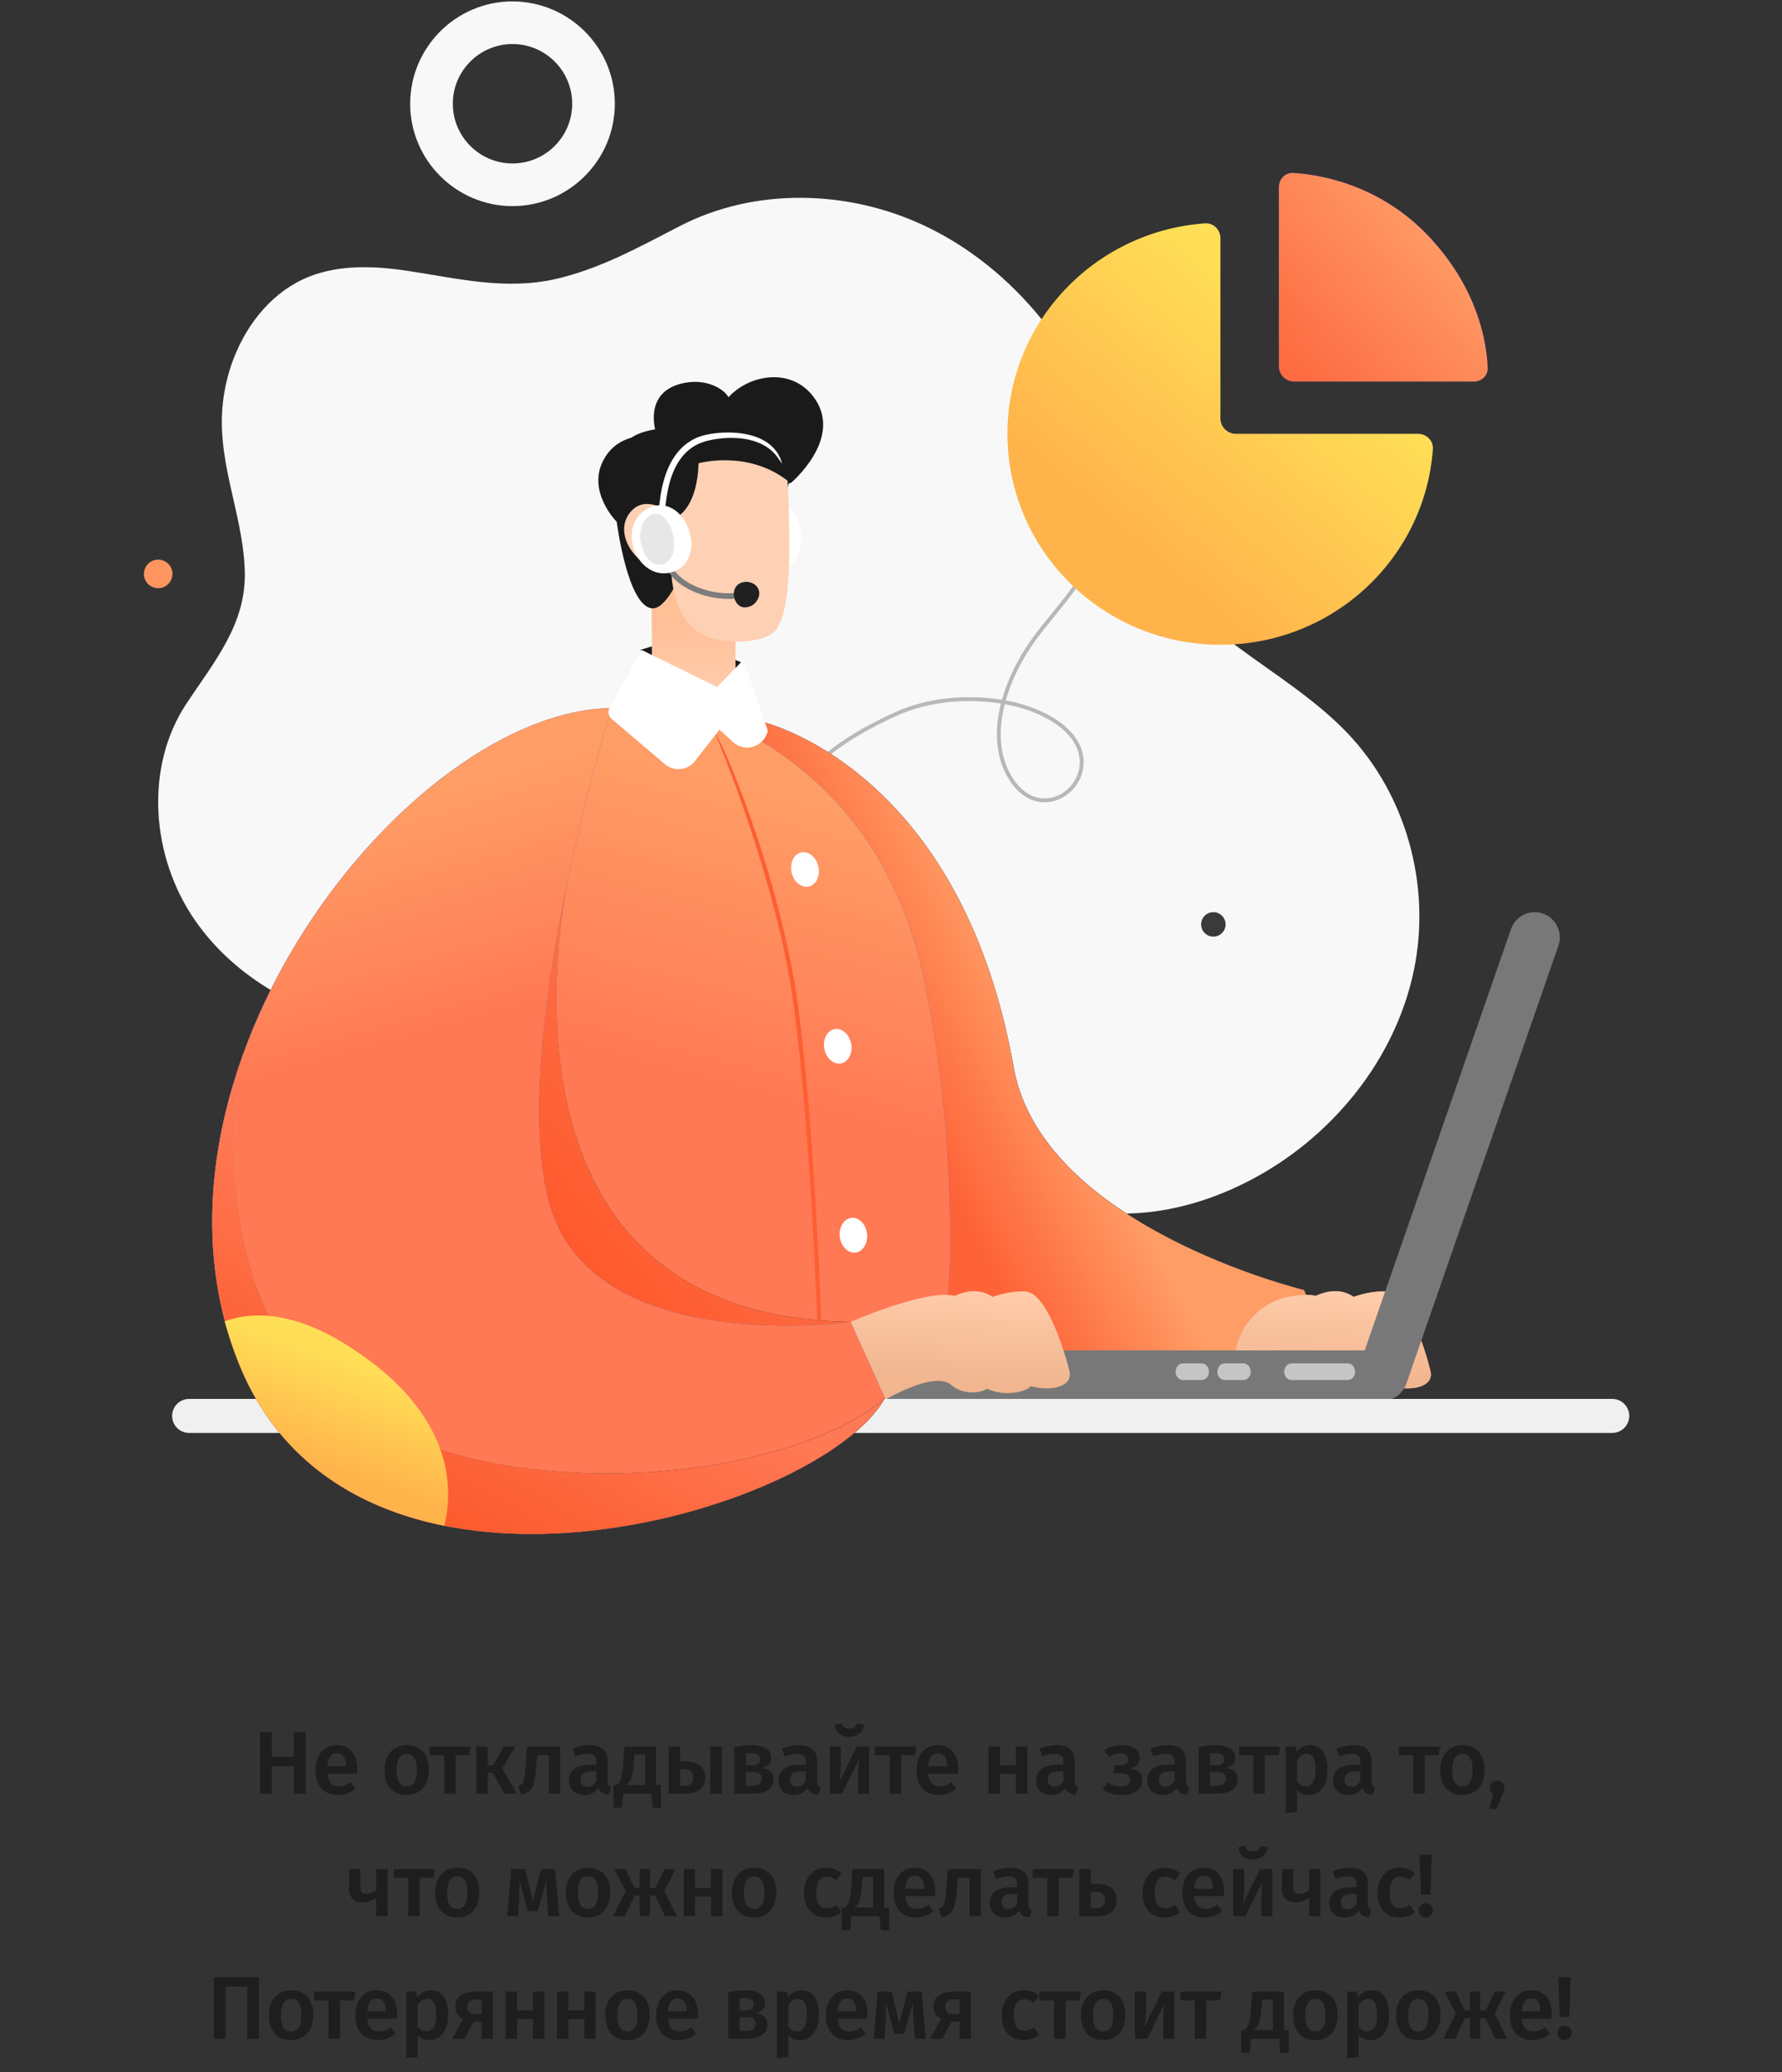 <svg width="320" height="372" viewBox="0 0 320 372" fill="none" xmlns="http://www.w3.org/2000/svg">
<rect x="0" y="0" width="320" height="372" fill="#333333" stroke="none"/>
<g clip-path="url(#clip0)">
<path d="M41.989 64.279C41.108 66.521 40.51 68.871 40.162 71.229C38.533 82.26 43.542 91.628 43.954 102.266C44.34 111.908 38.529 118.683 33.499 126.282C25.86 137.79 27.161 153.934 35.061 165.282C42.939 176.619 56.435 183.334 70.157 184.91C87.687 186.914 102.23 177.857 119.059 177.7C152.366 177.357 165.85 214.149 197.35 217.624C206.618 218.657 216.049 216.261 224.309 211.983C238.987 204.394 250.513 190.405 253.884 174.235C257.034 159.165 252.631 142.82 242.007 131.65C230.441 119.521 212.68 113.561 205.599 97.359C202.047 89.281 199.946 80.638 196.383 72.582C190.221 58.787 179.505 46.815 165.822 40.431C152.139 34.046 135.493 33.646 122.083 40.583C114.878 44.302 107.633 48.338 99.618 50.124C90.701 52.094 82.219 50.007 73.387 48.65C67.4 47.736 61.084 47.448 55.463 49.684C49.1 52.236 44.492 57.849 41.989 64.279Z" fill="#F8F8F8"/>
<circle cx="217.884" cy="165.947" r="2.197" fill="#3A3A3A"/>
<circle cx="28.406" cy="103.031" r="2.563" fill="#FE9561"/>
<path d="M197.816 91.403C199.273 100.195 190.138 108.462 185.432 115.095C180.725 121.727 176.784 132.109 181.454 139.692C188.668 151.41 204.319 134.299 184.821 127.203C180.162 125.507 169.978 124.044 160.757 128.235C151.536 132.425 143.432 137.969 141.409 145.866" stroke="#B8B8B8" stroke-width="0.693" stroke-miterlimit="10"/>
<path d="M267.141 66.043C267.193 67.448 266.034 68.5 264.628 68.5H232.43C230.899 68.5 229.658 67.259 229.658 65.729V33.61C229.658 32.152 230.791 30.966 232.246 31.057C237.124 31.36 247.981 33.161 256.821 42.711C265.523 52.112 266.977 61.671 267.141 66.043Z" fill="url(#paint0_linear)"/>
<path d="M267.141 66.043C267.193 67.448 266.034 68.5 264.628 68.5H232.43C230.899 68.5 229.658 67.259 229.658 65.729V33.61C229.658 32.152 230.791 30.966 232.246 31.057C237.124 31.36 247.981 33.161 256.821 42.711C265.523 52.112 266.977 61.671 267.141 66.043Z" fill="url(#paint1_linear)"/>
<path d="M216.387 40.098C217.913 39.989 219.158 41.241 219.158 42.771V75.104C219.158 76.634 220.399 77.875 221.93 77.875H254.637C256.168 77.875 257.419 79.12 257.308 80.646C255.874 100.27 239.342 115.75 219.158 115.75C198.033 115.736 180.908 98.779 180.908 77.875C180.908 57.88 196.555 41.504 216.387 40.098Z" fill="url(#paint2_linear)"/>
<path d="M110.408 18.625C110.408 28.748 102.156 37 92.033 37C81.91 37 73.658 28.748 73.658 18.625C73.658 8.502 81.91 0.25 92.033 0.25C102.199 0.292 110.408 8.502 110.408 18.625ZM102.752 18.625C102.752 12.713 97.945 7.906 92.033 7.906C86.121 7.906 81.314 12.713 81.314 18.625C81.314 24.537 86.121 29.344 92.033 29.344C97.945 29.344 102.752 24.537 102.752 18.625Z" fill="#F8F8F8"/>
<path d="M234.158 231.57C234.158 231.57 187.09 220.23 182.016 191.592C172.419 137.448 136.629 129.517 136.629 129.517C95.429 136.822 104.109 169.342 126.13 220.108C146.44 266.902 240.347 245.201 240.347 245.201L234.158 231.57Z" fill="#3656B3"/>
<path d="M234.158 231.57C234.158 231.57 187.09 220.231 182.016 191.592C172.419 137.448 136.629 129.517 136.629 129.517C95.429 136.822 104.812 169.036 126.13 220.108C145.783 267.161 240.347 245.201 240.347 245.201L234.158 231.57Z" fill="url(#paint3_linear)"/>
<path d="M234.158 231.57C234.158 231.57 187.09 220.231 182.016 191.592C172.419 137.448 136.629 129.517 136.629 129.517C95.429 136.822 104.812 169.036 126.13 220.108C145.783 267.161 240.347 245.201 240.347 245.201L234.158 231.57Z" fill="url(#paint4_linear)"/>
<path d="M114.959 116.68L122.034 114.51L133.297 118.973L128.224 124.612L114.959 116.68Z" fill="#1A1A1A"/>
<path d="M170.677 224.785C170.677 223.959 170.677 223.134 170.662 222.278C170.646 221.27 170.646 220.429 170.631 219.604C170.616 218.473 170.585 217.648 170.57 216.807C170.539 215.6 170.509 214.76 170.478 213.904C170.432 212.635 170.387 211.78 170.341 210.893C170.28 209.61 170.218 208.708 170.173 207.806C170.096 206.538 170.02 205.591 169.959 204.643C169.867 203.436 169.791 202.442 169.699 201.434C169.607 200.41 169.515 199.401 169.408 198.393C169.286 197.155 169.179 196.177 169.057 195.199C168.904 193.854 168.782 192.891 168.66 191.928C168.476 190.507 168.339 189.545 168.201 188.582C167.987 187.13 167.834 186.152 167.682 185.174C167.437 183.722 167.269 182.729 167.086 181.735C166.826 180.314 166.627 179.29 166.429 178.266C166.169 176.937 165.939 175.852 165.695 174.767C165.527 173.972 165.328 173.193 165.145 172.413C165.084 172.184 165.023 171.955 164.961 171.726C164.809 171.16 164.671 170.61 164.503 170.06C164.442 169.831 164.381 169.617 164.304 169.388C164.09 168.685 163.892 167.997 163.662 167.309C163.403 166.499 163.158 165.796 162.898 165.109C162.822 164.895 162.746 164.696 162.669 164.497C162.486 163.993 162.287 163.504 162.088 163.015C162.012 162.816 161.92 162.602 161.844 162.404C161.599 161.808 161.34 161.212 161.08 160.631C160.713 159.821 160.423 159.21 160.132 158.599C159.643 157.621 159.414 157.177 159.185 156.749C158.604 155.68 158.329 155.191 158.054 154.686C157.611 153.907 157.275 153.372 156.938 152.837C156.388 151.966 156.129 151.584 155.884 151.217C155.257 150.285 154.952 149.857 154.646 149.445C154.127 148.726 153.76 148.253 153.393 147.779C152.797 147.03 152.522 146.694 152.247 146.358C151.574 145.548 151.254 145.181 150.933 144.83C150.367 144.188 149.985 143.775 149.588 143.363C148.977 142.721 148.686 142.43 148.396 142.14C147.708 141.452 147.372 141.131 147.036 140.826C146.455 140.276 146.058 139.924 145.645 139.573C145.034 139.053 144.728 138.778 144.407 138.518C143.72 137.953 143.368 137.678 143.032 137.403C142.451 136.959 142.054 136.638 141.641 136.348C141.076 135.935 140.74 135.691 140.403 135.462C139.746 135.003 139.38 134.759 139.013 134.514C138.493 134.178 138.081 133.903 137.668 133.643C137.179 133.338 136.812 133.124 136.461 132.91C135.865 132.558 135.467 132.329 135.101 132.115C134.657 131.87 134.245 131.641 133.832 131.427C133.435 131.213 133.053 131.015 132.671 130.831C131.372 130.174 130.226 129.639 129.141 129.181C123.165 126.614 118.932 125.895 118.932 125.895V130.969L114.516 129.273L108.479 127.347C108.479 127.347 68.777 132.207 59.486 174.752C50.974 213.69 55.91 251.024 55.91 251.024H62.114H78.985H126.313H127.246H169.256C169.286 250.718 170.677 224.785 170.677 224.785Z" fill="#3656B3"/>
<path d="M170.677 224.785C170.677 223.959 170.677 223.134 170.662 222.278C170.646 221.27 170.646 220.429 170.631 219.604C170.616 218.473 170.585 217.648 170.57 216.807C170.539 215.6 170.509 214.76 170.478 213.904C170.432 212.635 170.387 211.78 170.341 210.893C170.28 209.61 170.218 208.708 170.173 207.806C170.096 206.538 170.02 205.591 169.959 204.643C169.867 203.436 169.791 202.442 169.699 201.434C169.607 200.41 169.515 199.401 169.408 198.393C169.286 197.155 169.179 196.177 169.057 195.199C168.904 193.854 168.782 192.891 168.66 191.928C168.476 190.507 168.339 189.545 168.201 188.582C167.987 187.13 167.834 186.152 167.682 185.174C167.437 183.722 167.269 182.729 167.086 181.735C166.826 180.314 166.627 179.29 166.429 178.266C166.169 176.937 165.939 175.852 165.695 174.767C165.527 173.972 165.328 173.193 165.145 172.413C165.084 172.184 165.023 171.955 164.961 171.726C164.809 171.16 164.671 170.61 164.503 170.06C164.442 169.831 164.381 169.617 164.304 169.388C164.09 168.685 163.892 167.997 163.662 167.309C163.403 166.499 163.158 165.796 162.898 165.109C162.822 164.895 162.746 164.696 162.669 164.497C162.486 163.993 162.287 163.504 162.088 163.015C162.012 162.816 161.92 162.602 161.844 162.404C161.599 161.808 161.34 161.212 161.08 160.631C160.713 159.821 160.423 159.21 160.132 158.599C159.643 157.621 159.414 157.177 159.185 156.749C158.604 155.68 158.329 155.191 158.054 154.686C157.611 153.907 157.275 153.372 156.938 152.837C156.388 151.966 156.129 151.584 155.884 151.217C155.257 150.285 154.952 149.857 154.646 149.445C154.127 148.726 153.76 148.253 153.393 147.779C152.797 147.03 152.522 146.694 152.247 146.358C151.574 145.548 151.254 145.181 150.933 144.83C150.367 144.188 149.985 143.775 149.588 143.363C148.977 142.721 148.686 142.43 148.396 142.14C147.708 141.452 147.372 141.131 147.036 140.826C146.455 140.276 146.058 139.924 145.645 139.573C145.034 139.053 144.728 138.778 144.407 138.518C143.72 137.953 143.368 137.678 143.032 137.403C142.451 136.959 142.054 136.638 141.641 136.348C141.076 135.935 140.74 135.691 140.403 135.462C139.746 135.003 139.38 134.759 139.013 134.514C138.493 134.178 138.081 133.903 137.668 133.643C137.179 133.338 136.812 133.124 136.461 132.91C135.865 132.558 135.467 132.329 135.101 132.115C134.657 131.87 134.245 131.641 133.832 131.427C133.435 131.213 133.053 131.015 132.671 130.831C131.372 130.174 130.226 129.639 129.141 129.181C123.165 126.614 118.932 125.895 118.932 125.895V130.969L114.516 129.273L108.479 127.347C108.479 127.347 68.777 132.207 59.486 174.752C50.974 213.69 55.91 251.024 55.91 251.024H62.114H78.985H126.313H127.246H169.256C169.286 250.718 170.677 224.785 170.677 224.785Z" fill="url(#paint5_linear)"/>
<path d="M132.075 111.102V124.917C132.075 124.917 129.935 127.485 123.379 125.712C117.16 124.031 117.083 123.328 117.098 123.267C117.098 123.252 116.961 99.473 116.961 99.473L132.075 111.102Z" fill="url(#paint6_linear)"/>
<path d="M141.29 82.831L132.839 78.017C132.839 78.017 122.814 79.759 121.27 92.963L120.522 101.887C120.598 102.269 120.338 112.142 127.49 114.51C130.348 115.458 135.88 115.488 138.493 113.807C143.093 110.888 141.534 91.419 141.29 82.831Z" fill="#FFAF99"/>
<path d="M147.448 251.421C147.066 250.642 146.424 210.572 142.589 181.002C139.593 157.896 128.575 132.084 128.468 131.84C129.278 131.794 140.327 157.697 143.353 180.91C147.204 210.511 147.83 250.626 147.846 251.039C147.448 251.421 147.448 251.421 147.448 251.421Z" fill="#FC5F33"/>
<path d="M146.944 155.542C147.326 157.223 146.577 158.843 145.248 159.149C143.934 159.454 142.543 158.324 142.161 156.643C141.779 154.962 142.528 153.342 143.857 153.036C145.171 152.73 146.562 153.846 146.944 155.542Z" fill="white"/>
<path d="M152.843 187.359C153.164 189.056 152.354 190.645 151.024 190.905C149.695 191.164 148.35 189.988 148.029 188.291C147.708 186.595 148.518 185.006 149.848 184.746C151.177 184.501 152.522 185.663 152.843 187.359Z" fill="white"/>
<path d="M155.685 221.453C155.899 223.165 154.982 224.693 153.638 224.861C152.293 225.029 151.024 223.776 150.81 222.049C150.596 220.338 151.513 218.809 152.858 218.641C154.218 218.473 155.487 219.726 155.685 221.453Z" fill="white"/>
<path d="M62.664 220.811C60.219 218.595 57.514 216.884 54.657 215.646C53.892 236.491 56.032 251.452 56.032 251.452H62.725H71.039C74.309 240.815 71.436 228.773 62.664 220.811Z" fill="#FF7B48"/>
<path d="M102.076 157.651C102.076 157.651 83.983 236.261 152.736 237.316L89.866 263.662L78.848 223.302C78.848 223.302 97.201 177.854 96.559 176.799C95.918 175.73 102.076 157.651 102.076 157.651Z" fill="url(#paint7_linear)"/>
<path d="M102.076 157.651C102.076 157.651 83.983 236.261 152.736 237.316L89.866 263.662L78.848 223.302C78.848 223.302 97.201 177.854 96.559 176.799C95.918 175.73 102.076 157.651 102.076 157.651Z" fill="url(#paint8_linear)"/>
<path d="M256.882 246.149C256.011 242.466 252.756 231.967 248.905 231.83C246.521 231.753 244.382 232.349 243.083 232.823C240.699 231.172 238.055 231.814 236.252 232.639C235.136 232.349 233.593 232.426 231.866 232.701C224.087 233.984 219.594 242.282 222.574 249.572L223.369 251.513C223.369 251.513 232.599 245.935 235.64 248.624C237.459 250.229 240.347 250.305 242.105 249.312C244.703 250.596 248.645 250.183 249.975 248.838C253.169 249.832 257.585 249.083 256.882 246.149Z" fill="url(#paint9_linear)"/>
<path d="M256.882 246.149C256.011 242.466 252.756 231.967 248.905 231.83C246.521 231.753 244.382 232.349 243.083 232.823C240.699 231.172 238.055 231.814 236.252 232.639C235.136 232.349 233.593 232.426 231.866 232.701C224.087 233.984 219.594 242.282 222.574 249.572L223.369 251.513C223.369 251.513 232.599 245.935 235.64 248.624C237.459 250.229 240.347 250.305 242.105 249.312C244.703 250.596 248.645 250.183 249.975 248.838C253.169 249.832 257.585 249.083 256.882 246.149Z" fill="url(#paint10_linear)"/>
<path d="M145.135 242.431C145.437 242.431 245.064 242.431 245.064 242.431L271.339 166.789C272.15 164.438 274.742 163.174 277.08 164.006C279.418 164.822 280.675 167.429 279.848 169.78L252.539 248.413C251.967 250.044 250.567 251.132 248.977 251.388C248.659 251.468 248.325 251.5 247.975 251.5H145.119C144.229 251.5 143.417 251.244 142.718 250.796C141.716 250.156 140.984 249.117 140.714 247.917C140.65 247.613 140.602 247.293 140.602 246.973C140.618 244.478 142.654 242.431 145.135 242.431Z" fill="#787878"/>
<path d="M231.953 247.75H242.002C242.741 247.75 243.352 247.071 243.352 246.25C243.352 245.428 242.741 244.75 242.002 244.75H231.953C231.213 244.75 230.602 245.428 230.602 246.25C230.602 247.071 231.213 247.75 231.953 247.75Z" fill="#C5C5C5"/>
<path d="M219.929 247.75H223.276C224.002 247.75 224.602 247.071 224.602 246.25C224.602 245.428 224.002 244.75 223.276 244.75H219.929C219.203 244.75 218.603 245.428 218.603 246.25C218.587 247.071 219.187 247.75 219.929 247.75Z" fill="#C5C5C5"/>
<path d="M212.429 247.75H215.776C216.502 247.75 217.102 247.071 217.102 246.25C217.102 245.428 216.502 244.75 215.776 244.75H212.429C211.702 244.75 211.102 245.428 211.102 246.25C211.102 247.071 211.702 247.75 212.429 247.75Z" fill="#C5C5C5"/>
<path d="M192.041 246.149C191.155 242.466 187.915 231.967 184.064 231.83C181.68 231.753 179.54 232.349 178.241 232.823C175.857 231.172 173.214 231.814 171.41 232.639C166.367 231.341 152.721 237.316 152.721 237.316L158.543 251.513C158.543 251.513 167.773 245.935 170.814 248.624C172.633 250.229 175.521 250.305 177.279 249.312C179.877 250.596 183.819 250.183 185.149 248.838C188.343 249.832 192.744 249.083 192.041 246.149Z" fill="url(#paint11_linear)"/>
<path d="M128.422 130.067C128.04 129.701 127.643 122.625 127.643 122.625C128.407 122.579 128.804 129.67 128.804 129.67C128.438 130.067 128.438 130.067 128.422 130.067Z" fill="#D2D2D2"/>
<path d="M141.006 90.859C145.323 93.19 144.817 102.259 139.195 102.683C133.153 103.14 131.362 94.217 136.042 91.235C137.867 90.073 139.616 90.109 141.006 90.859Z" fill="white"/>
<path d="M114.18 99.779C115.647 103.385 117.007 105.815 117.007 105.815C118.061 105.708 118.871 104.409 119.498 102.667C117.45 102.392 115.54 101.276 114.18 99.779Z" fill="#1A1A1A"/>
<path d="M142.252 84.069C142.635 81.761 142.818 77.008 140.464 74.701C137.836 72.134 124.525 69.169 119.177 76.84C114.959 77.467 109.641 78.078 110.818 87.675C111.077 89.861 111.582 92.046 112.178 94.109C112.346 93.269 112.728 92.459 113.4 91.74C115.922 89.005 119.651 91.389 121.316 92.734C122.951 79.759 132.854 78.032 132.854 78.032L141.305 82.846C141.336 83.87 141.381 85.047 141.427 86.315L141.473 87.538C141.473 87.522 142.207 84.298 142.252 84.069Z" fill="#1A1A1A"/>
<path d="M108.335 82.648C111.295 76.973 117.98 78.359 117.98 78.359C117.98 78.359 114.912 70.266 122.939 68.734C126.92 67.964 129.966 69.802 130.818 71.31C134.719 67.056 142.567 65.842 146.453 71.766C151.187 78.994 142.051 86.676 142.051 86.676L126.856 90.205C126.856 90.205 121.668 109.335 117.189 109.208C112.711 109.081 110.745 93.669 110.745 93.669C110.745 93.669 105.376 88.324 108.335 82.648Z" fill="#1A1A1A"/>
<path d="M132.839 78.017C132.839 78.017 122.936 79.744 121.301 92.718C122.294 92.428 125.213 90.411 125.442 83.167C125.442 83.167 134.153 80.691 141.412 86.009C141.366 85.016 141.32 83.839 141.29 82.831L132.839 78.017Z" fill="#1A1A1A"/>
<path d="M141.427 86.3C134.153 80.691 125.442 83.167 125.442 83.167C125.213 90.395 122.31 92.428 121.484 92.856C119.635 91.373 115.922 88.989 113.385 91.725C112.713 92.443 112.33 93.253 112.162 94.094C111.796 96.019 112.636 98.128 114.149 99.778C115.509 101.261 117.419 102.376 119.467 102.667C119.834 102.713 120.185 102.743 120.552 102.743C120.69 105.265 121.484 112.524 127.475 114.51C130.333 115.458 135.865 115.488 138.478 113.807C142.558 111.24 141.825 95.805 141.427 86.3Z" fill="#FFD1B4"/>
<path d="M130.865 107.511C131.672 107.511 132.484 107.451 133.297 107.33L133.152 106.332C130.198 106.772 127.253 106.356 124.634 105.129C123.923 104.796 123.32 104.446 122.792 104.059C121.83 103.354 121.004 102.434 120.404 101.398L119.543 101.908C120.212 103.064 121.133 104.09 122.206 104.876C122.788 105.301 123.445 105.683 124.215 106.044C126.288 107.015 128.551 107.511 130.865 107.511Z" fill="#7C7C7C"/>
<path d="M135.901 105.29C134.937 104.104 132.794 104.206 132.087 105.437C131.563 106.349 131.723 107.507 132.3 108.278C132.982 109.191 133.826 109.138 134.677 108.863C135.742 108.518 137.063 106.719 135.901 105.29Z" fill="#202020"/>
<path d="M118.316 97.01L119.435 96.943C119.06 90.294 119.866 81.873 125.832 79.511C128.657 78.392 136.619 77.428 139.814 82.373C140.204 82.872 140.461 83.286 140.461 83.286C138.696 76.433 128.475 77.245 125.426 78.452C118.833 81.063 117.921 89.985 118.316 97.01Z" fill="white"/>
<path d="M119.599 90.841C124.379 92.044 126.226 100.886 120.894 102.646C115.165 104.537 111.132 96.388 114.892 92.396C116.359 90.839 118.061 90.453 119.599 90.841Z" fill="white"/>
<path d="M118.007 92.26C120.75 92.75 122.439 99.233 119.613 101.017C116.576 102.934 113.726 97.161 115.512 93.836C116.209 92.539 117.125 92.102 118.007 92.26Z" fill="#E7E7E7"/>
<path d="M30.908 254.189C30.908 252.501 32.277 251.133 33.965 251.133H289.511C291.199 251.133 292.568 252.501 292.568 254.189C292.568 255.877 291.199 257.246 289.511 257.246H33.965C32.277 257.246 30.908 255.877 30.908 254.189Z" fill="#F0F0F0"/>
<path d="M152.721 237.316C152.721 237.316 106.065 243.918 98.592 215.799C91.119 187.68 109.794 127.103 109.794 127.103C73.132 127.714 22.503 192.784 42.706 244.315C63.138 296.457 147.571 271.761 158.895 250.947L152.721 237.316Z" fill="#3656B3"/>
<path d="M152.721 237.316C152.721 237.316 106.065 243.918 98.592 215.799C91.119 187.68 109.794 127.103 109.794 127.103C73.132 127.714 22.503 192.784 42.706 244.315C63.138 296.457 147.571 271.761 158.895 250.947L152.721 237.316Z" fill="url(#paint12_linear)"/>
<path d="M60.403 251.192C42.737 238.202 40.826 212.269 41.911 194.542C37.006 210.878 36.425 228.254 42.721 244.315C63.153 296.457 147.586 271.761 158.91 250.947C142.65 265.618 88.812 272.082 60.403 251.192Z" fill="url(#paint13_linear)"/>
<path d="M60.403 251.192C42.737 238.202 40.826 212.269 41.911 194.542C37.006 210.878 36.425 228.254 42.721 244.315C63.153 296.457 147.586 271.761 158.91 250.947C142.65 265.618 88.812 272.082 60.403 251.192Z" fill="url(#paint14_linear)"/>
<path d="M62.771 241.778C53.205 235.65 45.854 235.237 40.353 237.209C41.01 239.577 41.789 241.946 42.721 244.315C49.583 261.828 63.673 270.661 79.795 273.901C81.415 267.177 81.553 253.82 62.771 241.778Z" fill="#FF7C48"/>
<path d="M62.771 241.778C53.205 235.65 45.854 235.237 40.353 237.209C41.01 239.577 41.789 241.946 42.721 244.315C49.583 261.828 63.673 270.661 79.795 273.901C81.415 267.177 81.553 253.82 62.771 241.778Z" fill="url(#paint15_linear)"/>
<path d="M133.442 118.494L128.776 123.341L115.214 116.68L109.438 127.147C109.094 127.772 109.237 128.552 109.78 129.015L119.378 137.172C121.015 138.574 123.477 138.31 124.806 136.612L129.197 130.99L131.627 133.216C133.799 135.194 137.25 134.057 137.882 131.171L133.442 118.494Z" fill="white"/>
<path d="M52.767 322V317.056H48.831V322H46.719V310.944H48.831V315.376H52.767V310.944H54.895V322H52.767Z" fill="#1E1E1E"/>
<path d="M64.149 317.568C64.149 317.675 64.133 317.952 64.101 318.4H58.789C58.853 319.221 59.067 319.808 59.429 320.16C59.792 320.512 60.272 320.688 60.869 320.688C61.243 320.688 61.595 320.629 61.925 320.512C62.256 320.384 62.608 320.192 62.981 319.936L63.829 321.104C62.891 321.861 61.845 322.24 60.693 322.24C59.403 322.24 58.405 321.845 57.701 321.056C57.008 320.267 56.661 319.189 56.661 317.824C56.661 316.96 56.811 316.187 57.109 315.504C57.408 314.811 57.84 314.272 58.405 313.888C58.971 313.493 59.643 313.296 60.421 313.296C61.605 313.296 62.523 313.675 63.173 314.432C63.824 315.179 64.149 316.224 64.149 317.568ZM62.117 316.976C62.117 315.493 61.568 314.752 60.469 314.752C59.968 314.752 59.573 314.939 59.285 315.312C59.008 315.675 58.843 316.261 58.789 317.072H62.117V316.976Z" fill="#1E1E1E"/>
<path d="M73.043 313.296C74.291 313.296 75.261 313.696 75.955 314.496C76.659 315.285 77.011 316.373 77.011 317.76C77.011 318.645 76.851 319.429 76.531 320.112C76.211 320.784 75.752 321.307 75.155 321.68C74.557 322.053 73.848 322.24 73.027 322.24C71.779 322.24 70.803 321.845 70.099 321.056C69.395 320.256 69.043 319.157 69.043 317.76C69.043 316.875 69.203 316.096 69.523 315.424C69.843 314.752 70.301 314.229 70.899 313.856C71.507 313.483 72.221 313.296 73.043 313.296ZM73.043 314.848C71.816 314.848 71.203 315.819 71.203 317.76C71.203 318.763 71.352 319.504 71.651 319.984C71.96 320.453 72.419 320.688 73.027 320.688C73.635 320.688 74.088 320.448 74.387 319.968C74.696 319.488 74.851 318.752 74.851 317.76C74.851 316.768 74.696 316.037 74.387 315.568C74.088 315.088 73.64 314.848 73.043 314.848Z" fill="#1E1E1E"/>
<path d="M84.548 313.536L84.292 315.104H81.812V322H79.764V315.104H77.14V313.536H84.548Z" fill="#1E1E1E"/>
<path d="M92.554 313.536L90.17 317.456L92.81 322H90.554L88.49 318.24H87.578V322H85.53V313.536H87.578V316.88H88.538L90.506 313.536H92.554Z" fill="#1E1E1E"/>
<path d="M100.597 313.536V322H98.549V315.088H96.485L96.277 317.36C96.17 318.555 96.042 319.451 95.893 320.048C95.744 320.645 95.493 321.109 95.141 321.44C94.8 321.76 94.272 322.011 93.557 322.192L93.045 320.672C93.397 320.523 93.648 320.357 93.797 320.176C93.957 319.984 94.069 319.685 94.133 319.28C94.208 318.875 94.282 318.187 94.357 317.216L94.645 313.536H100.597Z" fill="#1E1E1E"/>
<path d="M109.121 319.76C109.121 320.091 109.169 320.336 109.265 320.496C109.371 320.645 109.537 320.763 109.761 320.848L109.329 322.208C108.849 322.165 108.454 322.048 108.145 321.856C107.846 321.664 107.617 321.371 107.457 320.976C107.169 321.403 106.806 321.723 106.369 321.936C105.942 322.139 105.462 322.24 104.929 322.24C104.086 322.24 103.419 322 102.929 321.52C102.438 321.04 102.193 320.411 102.193 319.632C102.193 318.715 102.523 318.016 103.185 317.536C103.857 317.045 104.811 316.8 106.049 316.8H107.105V316.32C107.105 315.776 106.977 315.397 106.721 315.184C106.475 314.96 106.075 314.848 105.521 314.848C104.902 314.848 104.155 314.997 103.281 315.296L102.801 313.904C103.857 313.499 104.881 313.296 105.873 313.296C108.038 313.296 109.121 314.267 109.121 316.208V319.76ZM105.473 320.752C106.166 320.752 106.71 320.405 107.105 319.712V318H106.257C104.934 318 104.273 318.491 104.273 319.472C104.273 319.877 104.374 320.192 104.577 320.416C104.779 320.64 105.078 320.752 105.473 320.752Z" fill="#1E1E1E"/>
<path d="M118.695 320.448V324.528H117.207L116.935 322H111.927L111.655 324.528H110.167V320.448H110.727C110.951 320.299 111.127 320.117 111.255 319.904C111.394 319.68 111.517 319.307 111.623 318.784C111.741 318.261 111.837 317.509 111.911 316.528L112.135 313.536H117.815V320.448H118.695ZM115.847 314.976H113.927L113.815 316.32C113.741 317.237 113.65 317.957 113.543 318.48C113.437 319.003 113.293 319.413 113.111 319.712C112.93 320 112.679 320.245 112.359 320.448H115.847V314.976Z" fill="#1E1E1E"/>
<path d="M122.81 316.208C124.132 316.208 125.098 316.459 125.706 316.96C126.314 317.451 126.618 318.165 126.618 319.104C126.618 320.053 126.292 320.773 125.642 321.264C124.991 321.755 124.159 322 123.146 322H120.09V313.536H122.138V316.208H122.81ZM127.562 313.536H129.61V322H127.562V313.536ZM122.938 320.576C123.972 320.576 124.49 320.075 124.49 319.072C124.49 318.571 124.362 318.203 124.106 317.968C123.85 317.723 123.412 317.6 122.794 317.6H122.138V320.576H122.938Z" fill="#1E1E1E"/>
<path d="M136.738 317.376C138.189 317.536 138.914 318.213 138.914 319.408C138.914 320.283 138.578 320.933 137.906 321.36C137.245 321.787 136.349 322 135.218 322H131.874V313.632C133.016 313.408 134.045 313.296 134.962 313.296C136.061 313.296 136.925 313.493 137.554 313.888C138.184 314.283 138.498 314.853 138.498 315.6C138.498 316.08 138.349 316.469 138.05 316.768C137.752 317.067 137.314 317.269 136.738 317.376ZM134.946 314.688C134.658 314.688 134.317 314.715 133.922 314.768V316.912H135.138C136.024 316.912 136.466 316.533 136.466 315.776C136.466 315.051 135.96 314.688 134.946 314.688ZM135.17 320.576C136.248 320.576 136.786 320.144 136.786 319.28C136.786 318.885 136.664 318.597 136.418 318.416C136.173 318.224 135.768 318.128 135.202 318.128H133.922V320.576H135.17Z" fill="#1E1E1E"/>
<path d="M146.727 319.76C146.727 320.091 146.775 320.336 146.871 320.496C146.978 320.645 147.143 320.763 147.367 320.848L146.935 322.208C146.455 322.165 146.06 322.048 145.751 321.856C145.452 321.664 145.223 321.371 145.063 320.976C144.775 321.403 144.412 321.723 143.975 321.936C143.548 322.139 143.068 322.24 142.535 322.24C141.692 322.24 141.026 322 140.535 321.52C140.044 321.04 139.799 320.411 139.799 319.632C139.799 318.715 140.13 318.016 140.791 317.536C141.463 317.045 142.418 316.8 143.655 316.8H144.711V316.32C144.711 315.776 144.583 315.397 144.327 315.184C144.082 314.96 143.682 314.848 143.127 314.848C142.508 314.848 141.762 314.997 140.887 315.296L140.407 313.904C141.463 313.499 142.487 313.296 143.479 313.296C145.644 313.296 146.727 314.267 146.727 316.208V319.76ZM143.079 320.752C143.772 320.752 144.316 320.405 144.711 319.712V318H143.863C142.54 318 141.879 318.491 141.879 319.472C141.879 319.877 141.98 320.192 142.183 320.416C142.386 320.64 142.684 320.752 143.079 320.752Z" fill="#1E1E1E"/>
<path d="M156.061 322H154.093V318.608C154.093 317.989 154.12 317.408 154.173 316.864C154.227 316.309 154.285 315.893 154.349 315.616L151.197 322H149.005V313.536H150.989V316.928C150.989 317.515 150.957 318.096 150.893 318.672C150.84 319.248 150.781 319.659 150.717 319.904L153.837 313.536H156.061V322ZM152.525 311.808C151.779 311.808 151.176 311.611 150.717 311.216C150.259 310.821 149.997 310.288 149.933 309.616L151.133 309.376C151.24 309.717 151.405 309.963 151.629 310.112C151.853 310.261 152.152 310.336 152.525 310.336C152.899 310.336 153.203 310.261 153.437 310.112C153.672 309.952 153.837 309.707 153.933 309.376L155.149 309.616C155.085 310.288 154.819 310.821 154.349 311.216C153.88 311.611 153.272 311.808 152.525 311.808Z" fill="#1E1E1E"/>
<path d="M164.545 313.536L164.289 315.104H161.809V322H159.761V315.104H157.137V313.536H164.545Z" fill="#1E1E1E"/>
<path d="M172.065 317.568C172.065 317.675 172.049 317.952 172.017 318.4H166.705C166.769 319.221 166.982 319.808 167.345 320.16C167.708 320.512 168.188 320.688 168.785 320.688C169.158 320.688 169.51 320.629 169.841 320.512C170.172 320.384 170.524 320.192 170.897 319.936L171.745 321.104C170.806 321.861 169.761 322.24 168.609 322.24C167.318 322.24 166.321 321.845 165.617 321.056C164.924 320.267 164.577 319.189 164.577 317.824C164.577 316.96 164.726 316.187 165.025 315.504C165.324 314.811 165.756 314.272 166.321 313.888C166.886 313.493 167.558 313.296 168.337 313.296C169.521 313.296 170.438 313.675 171.089 314.432C171.74 315.179 172.065 316.224 172.065 317.568ZM170.033 316.976C170.033 315.493 169.484 314.752 168.385 314.752C167.884 314.752 167.489 314.939 167.201 315.312C166.924 315.675 166.758 316.261 166.705 317.072H170.033V316.976Z" fill="#1E1E1E"/>
<path d="M182.414 322V318.464H179.55V322H177.502V313.536H179.55V316.912H182.414V313.536H184.462V322H182.414Z" fill="#1E1E1E"/>
<path d="M192.98 319.76C192.98 320.091 193.028 320.336 193.124 320.496C193.231 320.645 193.396 320.763 193.62 320.848L193.188 322.208C192.708 322.165 192.314 322.048 192.004 321.856C191.706 321.664 191.476 321.371 191.316 320.976C191.028 321.403 190.666 321.723 190.228 321.936C189.802 322.139 189.322 322.24 188.788 322.24C187.946 322.24 187.279 322 186.788 321.52C186.298 321.04 186.052 320.411 186.052 319.632C186.052 318.715 186.383 318.016 187.044 317.536C187.716 317.045 188.671 316.8 189.908 316.8H190.964V316.32C190.964 315.776 190.836 315.397 190.58 315.184C190.335 314.96 189.935 314.848 189.38 314.848C188.762 314.848 188.015 314.997 187.14 315.296L186.66 313.904C187.716 313.499 188.74 313.296 189.732 313.296C191.898 313.296 192.98 314.267 192.98 316.208V319.76ZM189.332 320.752C190.026 320.752 190.57 320.405 190.964 319.712V318H190.116C188.794 318 188.132 318.491 188.132 319.472C188.132 319.877 188.234 320.192 188.436 320.416C188.639 320.64 188.938 320.752 189.332 320.752Z" fill="#1E1E1E"/>
<path d="M201.475 313.296C202.381 313.296 203.139 313.504 203.747 313.92C204.365 314.336 204.675 314.901 204.675 315.616C204.675 316.096 204.525 316.491 204.227 316.8C203.939 317.099 203.491 317.323 202.883 317.472C203.629 317.589 204.184 317.813 204.547 318.144C204.92 318.464 205.107 318.928 205.107 319.536C205.107 320.411 204.755 321.083 204.051 321.552C203.357 322.011 202.451 322.24 201.331 322.24C200.019 322.24 198.893 321.893 197.955 321.2L198.963 320.016C199.336 320.261 199.699 320.443 200.051 320.56C200.403 320.667 200.803 320.72 201.251 320.72C202.392 320.72 202.963 320.299 202.963 319.456C202.963 318.699 202.36 318.32 201.155 318.32H199.923L200.051 316.912H200.979C201.48 316.912 201.875 316.821 202.163 316.64C202.451 316.448 202.595 316.16 202.595 315.776C202.595 315.424 202.467 315.168 202.211 315.008C201.965 314.848 201.635 314.768 201.219 314.768C200.813 314.768 200.456 314.821 200.147 314.928C199.837 315.035 199.523 315.195 199.203 315.408L198.259 314.272C198.707 313.941 199.192 313.696 199.715 313.536C200.237 313.376 200.824 313.296 201.475 313.296Z" fill="#1E1E1E"/>
<path d="M212.943 319.76C212.943 320.091 212.991 320.336 213.087 320.496C213.193 320.645 213.359 320.763 213.583 320.848L213.151 322.208C212.671 322.165 212.276 322.048 211.967 321.856C211.668 321.664 211.439 321.371 211.279 320.976C210.991 321.403 210.628 321.723 210.191 321.936C209.764 322.139 209.284 322.24 208.751 322.24C207.908 322.24 207.241 322 206.751 321.52C206.26 321.04 206.015 320.411 206.015 319.632C206.015 318.715 206.345 318.016 207.007 317.536C207.679 317.045 208.633 316.8 209.871 316.8H210.927V316.32C210.927 315.776 210.799 315.397 210.543 315.184C210.297 314.96 209.897 314.848 209.343 314.848C208.724 314.848 207.977 314.997 207.103 315.296L206.623 313.904C207.679 313.499 208.703 313.296 209.695 313.296C211.86 313.296 212.943 314.267 212.943 316.208V319.76ZM209.295 320.752C209.988 320.752 210.532 320.405 210.927 319.712V318H210.079C208.756 318 208.095 318.491 208.095 319.472C208.095 319.877 208.196 320.192 208.399 320.416C208.601 320.64 208.9 320.752 209.295 320.752Z" fill="#1E1E1E"/>
<path d="M220.085 317.376C221.536 317.536 222.261 318.213 222.261 319.408C222.261 320.283 221.925 320.933 221.253 321.36C220.592 321.787 219.696 322 218.565 322H215.221V313.632C216.362 313.408 217.392 313.296 218.309 313.296C219.408 313.296 220.272 313.493 220.901 313.888C221.53 314.283 221.845 314.853 221.845 315.6C221.845 316.08 221.696 316.469 221.397 316.768C221.098 317.067 220.661 317.269 220.085 317.376ZM218.293 314.688C218.005 314.688 217.664 314.715 217.269 314.768V316.912H218.485C219.37 316.912 219.813 316.533 219.813 315.776C219.813 315.051 219.306 314.688 218.293 314.688ZM218.517 320.576C219.594 320.576 220.133 320.144 220.133 319.28C220.133 318.885 220.01 318.597 219.765 318.416C219.52 318.224 219.114 318.128 218.549 318.128H217.269V320.576H218.517Z" fill="#1E1E1E"/>
<path d="M229.886 313.536L229.63 315.104H227.15V322H225.102V315.104H222.478V313.536H229.886Z" fill="#1E1E1E"/>
<path d="M235.252 313.296C236.319 313.296 237.108 313.685 237.62 314.464C238.132 315.243 238.388 316.336 238.388 317.744C238.388 318.619 238.255 319.397 237.988 320.08C237.732 320.752 237.348 321.28 236.836 321.664C236.335 322.048 235.737 322.24 235.044 322.24C234.148 322.24 233.439 321.931 232.916 321.312V325.264L230.868 325.488V313.536H232.66L232.772 314.576C233.103 314.149 233.481 313.829 233.908 313.616C234.335 313.403 234.783 313.296 235.252 313.296ZM234.468 320.672C235.652 320.672 236.244 319.701 236.244 317.76C236.244 316.725 236.111 315.979 235.844 315.52C235.577 315.061 235.177 314.832 234.644 314.832C234.303 314.832 233.983 314.939 233.684 315.152C233.385 315.355 233.129 315.632 232.916 315.984V319.792C233.311 320.379 233.828 320.672 234.468 320.672Z" fill="#1E1E1E"/>
<path d="M246.299 319.76C246.299 320.091 246.347 320.336 246.443 320.496C246.55 320.645 246.715 320.763 246.939 320.848L246.507 322.208C246.027 322.165 245.632 322.048 245.323 321.856C245.024 321.664 244.795 321.371 244.635 320.976C244.347 321.403 243.984 321.723 243.547 321.936C243.12 322.139 242.64 322.24 242.107 322.24C241.264 322.24 240.598 322 240.107 321.52C239.616 321.04 239.371 320.411 239.371 319.632C239.371 318.715 239.702 318.016 240.363 317.536C241.035 317.045 241.99 316.8 243.227 316.8H244.283V316.32C244.283 315.776 244.155 315.397 243.899 315.184C243.654 314.96 243.254 314.848 242.699 314.848C242.08 314.848 241.334 314.997 240.459 315.296L239.979 313.904C241.035 313.499 242.059 313.296 243.051 313.296C245.216 313.296 246.299 314.267 246.299 316.208V319.76ZM242.651 320.752C243.344 320.752 243.888 320.405 244.283 319.712V318H243.435C242.112 318 241.451 318.491 241.451 319.472C241.451 319.877 241.552 320.192 241.755 320.416C241.958 320.64 242.256 320.752 242.651 320.752Z" fill="#1E1E1E"/>
<path d="M258.601 313.536L258.345 315.104H255.865V322H253.817V315.104H251.193V313.536H258.601Z" fill="#1E1E1E"/>
<path d="M262.633 313.296C263.881 313.296 264.852 313.696 265.545 314.496C266.249 315.285 266.601 316.373 266.601 317.76C266.601 318.645 266.441 319.429 266.121 320.112C265.801 320.784 265.343 321.307 264.745 321.68C264.148 322.053 263.439 322.24 262.617 322.24C261.369 322.24 260.393 321.845 259.689 321.056C258.985 320.256 258.633 319.157 258.633 317.76C258.633 316.875 258.793 316.096 259.113 315.424C259.433 314.752 259.892 314.229 260.489 313.856C261.097 313.483 261.812 313.296 262.633 313.296ZM262.633 314.848C261.407 314.848 260.793 315.819 260.793 317.76C260.793 318.763 260.943 319.504 261.241 319.984C261.551 320.453 262.009 320.688 262.617 320.688C263.225 320.688 263.679 320.448 263.977 319.968C264.287 319.488 264.441 318.752 264.441 317.76C264.441 316.768 264.287 316.037 263.977 315.568C263.679 315.088 263.231 314.848 262.633 314.848Z" fill="#1E1E1E"/>
<path d="M268.837 319.648C269.21 319.648 269.519 319.771 269.765 320.016C270.021 320.261 270.149 320.571 270.149 320.944C270.149 321.147 270.117 321.355 270.053 321.568C269.989 321.781 269.882 322.053 269.733 322.384L268.693 324.752H267.445L268.101 322C267.738 321.755 267.557 321.397 267.557 320.928C267.557 320.565 267.679 320.261 267.925 320.016C268.17 319.771 268.474 319.648 268.837 319.648Z" fill="#1E1E1E"/>
<path d="M69.609 335.536V344H67.561V340.672C67.252 340.939 66.878 341.147 66.441 341.296C66.014 341.445 65.572 341.52 65.113 341.52C64.302 341.52 63.694 341.296 63.289 340.848C62.884 340.4 62.681 339.771 62.681 338.96V335.536H64.729V338.704C64.729 339.163 64.814 339.493 64.985 339.696C65.166 339.888 65.444 339.984 65.817 339.984C66.126 339.984 66.441 339.92 66.761 339.792C67.092 339.653 67.358 339.483 67.561 339.28V335.536H69.609Z" fill="#1E1E1E"/>
<path d="M78.094 335.536L77.838 337.104H75.358V344H73.309V337.104H70.686V335.536H78.094Z" fill="#1E1E1E"/>
<path d="M82.126 335.296C83.374 335.296 84.344 335.696 85.037 336.496C85.742 337.285 86.094 338.373 86.094 339.76C86.094 340.645 85.933 341.429 85.614 342.112C85.293 342.784 84.835 343.307 84.237 343.68C83.64 344.053 82.931 344.24 82.109 344.24C80.862 344.24 79.885 343.845 79.181 343.056C78.478 342.256 78.126 341.157 78.126 339.76C78.126 338.875 78.285 338.096 78.606 337.424C78.925 336.752 79.384 336.229 79.981 335.856C80.59 335.483 81.304 335.296 82.126 335.296ZM82.126 336.848C80.899 336.848 80.285 337.819 80.285 339.76C80.285 340.763 80.435 341.504 80.734 341.984C81.043 342.453 81.501 342.688 82.109 342.688C82.718 342.688 83.171 342.448 83.469 341.968C83.779 341.488 83.933 340.752 83.933 339.76C83.933 338.768 83.779 338.037 83.469 337.568C83.171 337.088 82.723 336.848 82.126 336.848Z" fill="#1E1E1E"/>
<path d="M100.429 344H98.477L98.205 340.528C98.163 340.016 98.141 339.461 98.141 338.864C98.141 338.608 98.152 338.117 98.173 337.392L96.557 343.104H94.781L93.229 337.392C93.261 337.979 93.277 338.549 93.277 339.104C93.277 339.435 93.267 339.909 93.245 340.528L93.021 344H91.069L91.805 335.536H94.301L95.677 341.264L97.165 335.536H99.677L100.429 344Z" fill="#1E1E1E"/>
<path d="M105.604 335.296C106.852 335.296 107.822 335.696 108.516 336.496C109.22 337.285 109.572 338.373 109.572 339.76C109.572 340.645 109.412 341.429 109.092 342.112C108.772 342.784 108.313 343.307 107.716 343.68C107.118 344.053 106.409 344.24 105.588 344.24C104.34 344.24 103.364 343.845 102.66 343.056C101.956 342.256 101.604 341.157 101.604 339.76C101.604 338.875 101.764 338.096 102.084 337.424C102.404 336.752 102.862 336.229 103.46 335.856C104.068 335.483 104.782 335.296 105.604 335.296ZM105.604 336.848C104.377 336.848 103.764 337.819 103.764 339.76C103.764 340.763 103.913 341.504 104.212 341.984C104.521 342.453 104.98 342.688 105.588 342.688C106.196 342.688 106.649 342.448 106.948 341.968C107.257 341.488 107.412 340.752 107.412 339.76C107.412 338.768 107.257 338.037 106.948 337.568C106.649 337.088 106.201 336.848 105.604 336.848Z" fill="#1E1E1E"/>
<path d="M121.296 335.536L119.279 339.488L121.551 344H119.408L117.647 340.288H116.719V344H114.879V340.288H113.967L112.191 344H110.079L112.335 339.488L110.319 335.536H112.319L113.936 338.928H114.879V335.536H116.719V338.928H117.679L119.311 335.536H121.296Z" fill="#1E1E1E"/>
<path d="M127.675 344V340.464H124.811V344H122.763V335.536H124.811V338.912H127.675V335.536H129.723V344H127.675Z" fill="#1E1E1E"/>
<path d="M135.441 335.296C136.689 335.296 137.66 335.696 138.353 336.496C139.057 337.285 139.409 338.373 139.409 339.76C139.409 340.645 139.249 341.429 138.929 342.112C138.609 342.784 138.15 343.307 137.553 343.68C136.956 344.053 136.246 344.24 135.425 344.24C134.177 344.24 133.201 343.845 132.497 343.056C131.793 342.256 131.441 341.157 131.441 339.76C131.441 338.875 131.601 338.096 131.921 337.424C132.241 336.752 132.7 336.229 133.297 335.856C133.905 335.483 134.62 335.296 135.441 335.296ZM135.441 336.848C134.214 336.848 133.601 337.819 133.601 339.76C133.601 340.763 133.75 341.504 134.049 341.984C134.358 342.453 134.817 342.688 135.425 342.688C136.033 342.688 136.486 342.448 136.785 341.968C137.094 341.488 137.249 340.752 137.249 339.76C137.249 338.768 137.094 338.037 136.785 337.568C136.486 337.088 136.038 336.848 135.441 336.848Z" fill="#1E1E1E"/>
<path d="M148.337 335.296C148.892 335.296 149.388 335.376 149.825 335.536C150.273 335.696 150.694 335.947 151.089 336.288L150.177 337.52C149.889 337.307 149.612 337.152 149.345 337.056C149.078 336.96 148.785 336.912 148.465 336.912C147.196 336.912 146.561 337.877 146.561 339.808C146.561 340.789 146.726 341.499 147.057 341.936C147.388 342.363 147.857 342.576 148.465 342.576C148.764 342.576 149.036 342.528 149.281 342.432C149.537 342.336 149.836 342.181 150.177 341.968L151.089 343.264C150.289 343.915 149.377 344.24 148.353 344.24C147.542 344.24 146.838 344.064 146.241 343.712C145.644 343.349 145.185 342.837 144.865 342.176C144.545 341.515 144.385 340.736 144.385 339.84C144.385 338.944 144.545 338.155 144.865 337.472C145.185 336.779 145.644 336.245 146.241 335.872C146.838 335.488 147.537 335.296 148.337 335.296Z" fill="#1E1E1E"/>
<path d="M159.666 342.448V346.528H158.178L157.906 344H152.898L152.626 346.528H151.138V342.448H151.698C151.922 342.299 152.098 342.117 152.226 341.904C152.364 341.68 152.487 341.307 152.594 340.784C152.711 340.261 152.807 339.509 152.882 338.528L153.106 335.536H158.786V342.448H159.666ZM156.818 336.976H154.898L154.786 338.32C154.711 339.237 154.62 339.957 154.514 340.48C154.407 341.003 154.263 341.413 154.082 341.712C153.9 342 153.65 342.245 153.33 342.448H156.818V336.976Z" fill="#1E1E1E"/>
<path d="M167.957 339.568C167.957 339.675 167.941 339.952 167.909 340.4H162.597C162.661 341.221 162.875 341.808 163.237 342.16C163.6 342.512 164.08 342.688 164.677 342.688C165.051 342.688 165.403 342.629 165.733 342.512C166.064 342.384 166.416 342.192 166.789 341.936L167.637 343.104C166.699 343.861 165.653 344.24 164.501 344.24C163.211 344.24 162.213 343.845 161.509 343.056C160.816 342.267 160.469 341.189 160.469 339.824C160.469 338.96 160.619 338.187 160.917 337.504C161.216 336.811 161.648 336.272 162.213 335.888C162.779 335.493 163.451 335.296 164.229 335.296C165.413 335.296 166.331 335.675 166.981 336.432C167.632 337.179 167.957 338.224 167.957 339.568ZM165.925 338.976C165.925 337.493 165.376 336.752 164.277 336.752C163.776 336.752 163.381 336.939 163.093 337.312C162.816 337.675 162.651 338.261 162.597 339.072H165.925V338.976Z" fill="#1E1E1E"/>
<path d="M176.142 335.536V344H174.094V337.088H172.03L171.822 339.36C171.716 340.555 171.588 341.451 171.438 342.048C171.289 342.645 171.038 343.109 170.686 343.44C170.345 343.76 169.817 344.011 169.102 344.192L168.59 342.672C168.942 342.523 169.193 342.357 169.342 342.176C169.502 341.984 169.614 341.685 169.678 341.28C169.753 340.875 169.828 340.187 169.902 339.216L170.19 335.536H176.142Z" fill="#1E1E1E"/>
<path d="M184.666 341.76C184.666 342.091 184.714 342.336 184.81 342.496C184.917 342.645 185.082 342.763 185.306 342.848L184.874 344.208C184.394 344.165 183.999 344.048 183.69 343.856C183.391 343.664 183.162 343.371 183.002 342.976C182.714 343.403 182.351 343.723 181.914 343.936C181.487 344.139 181.007 344.24 180.474 344.24C179.631 344.24 178.965 344 178.474 343.52C177.983 343.04 177.738 342.411 177.738 341.632C177.738 340.715 178.069 340.016 178.73 339.536C179.402 339.045 180.357 338.8 181.594 338.8H182.65V338.32C182.65 337.776 182.522 337.397 182.266 337.184C182.021 336.96 181.621 336.848 181.066 336.848C180.447 336.848 179.701 336.997 178.826 337.296L178.346 335.904C179.402 335.499 180.426 335.296 181.418 335.296C183.583 335.296 184.666 336.267 184.666 338.208V341.76ZM181.018 342.752C181.711 342.752 182.255 342.405 182.65 341.712V340H181.802C180.479 340 179.818 340.491 179.818 341.472C179.818 341.877 179.919 342.192 180.122 342.416C180.325 342.64 180.623 342.752 181.018 342.752Z" fill="#1E1E1E"/>
<path d="M192.856 335.536L192.6 337.104H190.12V344H188.072V337.104H185.448V335.536H192.856Z" fill="#1E1E1E"/>
<path d="M196.718 338.208C198.041 338.208 199.006 338.459 199.614 338.96C200.222 339.451 200.526 340.165 200.526 341.104C200.526 342.053 200.201 342.773 199.55 343.264C198.9 343.755 198.068 344 197.054 344H193.838V335.536H195.886V338.208H196.718ZM196.846 342.576C197.881 342.576 198.398 342.075 198.398 341.072C198.398 340.571 198.27 340.203 198.014 339.968C197.758 339.723 197.321 339.6 196.702 339.6H195.886V342.576H196.846Z" fill="#1E1E1E"/>
<path d="M209.143 335.296C209.698 335.296 210.194 335.376 210.631 335.536C211.079 335.696 211.5 335.947 211.895 336.288L210.983 337.52C210.695 337.307 210.418 337.152 210.151 337.056C209.884 336.96 209.591 336.912 209.271 336.912C208.002 336.912 207.367 337.877 207.367 339.808C207.367 340.789 207.532 341.499 207.863 341.936C208.194 342.363 208.663 342.576 209.271 342.576C209.57 342.576 209.842 342.528 210.087 342.432C210.343 342.336 210.642 342.181 210.983 341.968L211.895 343.264C211.095 343.915 210.183 344.24 209.159 344.24C208.348 344.24 207.644 344.064 207.047 343.712C206.45 343.349 205.991 342.837 205.671 342.176C205.351 341.515 205.191 340.736 205.191 339.84C205.191 338.944 205.351 338.155 205.671 337.472C205.991 336.779 206.45 336.245 207.047 335.872C207.644 335.488 208.343 335.296 209.143 335.296Z" fill="#1E1E1E"/>
<path d="M219.807 339.568C219.807 339.675 219.791 339.952 219.759 340.4H214.447C214.511 341.221 214.725 341.808 215.087 342.16C215.45 342.512 215.93 342.688 216.527 342.688C216.901 342.688 217.253 342.629 217.583 342.512C217.914 342.384 218.266 342.192 218.639 341.936L219.487 343.104C218.549 343.861 217.503 344.24 216.351 344.24C215.061 344.24 214.063 343.845 213.359 343.056C212.666 342.267 212.319 341.189 212.319 339.824C212.319 338.96 212.469 338.187 212.767 337.504C213.066 336.811 213.498 336.272 214.063 335.888C214.629 335.493 215.301 335.296 216.079 335.296C217.263 335.296 218.181 335.675 218.831 336.432C219.482 337.179 219.807 338.224 219.807 339.568ZM217.775 338.976C217.775 337.493 217.226 336.752 216.127 336.752C215.626 336.752 215.231 336.939 214.943 337.312C214.666 337.675 214.501 338.261 214.447 339.072H217.775V338.976Z" fill="#1E1E1E"/>
<path d="M228.5 344H226.533V340.608C226.533 339.989 226.559 339.408 226.612 338.864C226.666 338.309 226.725 337.893 226.788 337.616L223.636 344H221.444V335.536H223.428V338.928C223.428 339.515 223.396 340.096 223.332 340.672C223.279 341.248 223.22 341.659 223.156 341.904L226.276 335.536H228.5V344ZM224.964 333.808C224.218 333.808 223.615 333.611 223.156 333.216C222.698 332.821 222.436 332.288 222.372 331.616L223.572 331.376C223.679 331.717 223.844 331.963 224.068 332.112C224.292 332.261 224.591 332.336 224.964 332.336C225.338 332.336 225.642 332.261 225.876 332.112C226.111 331.952 226.277 331.707 226.372 331.376L227.589 331.616C227.525 332.288 227.258 332.821 226.788 333.216C226.319 333.611 225.711 333.808 224.964 333.808Z" fill="#1E1E1E"/>
<path d="M237.112 335.536V344H235.064V340.672C234.755 340.939 234.381 341.147 233.944 341.296C233.517 341.445 233.075 341.52 232.616 341.52C231.805 341.52 231.197 341.296 230.792 340.848C230.387 340.4 230.184 339.771 230.184 338.96V335.536H232.232V338.704C232.232 339.163 232.317 339.493 232.488 339.696C232.669 339.888 232.947 339.984 233.32 339.984C233.629 339.984 233.944 339.92 234.264 339.792C234.595 339.653 234.861 339.483 235.064 339.28V335.536H237.112Z" fill="#1E1E1E"/>
<path d="M245.629 341.76C245.629 342.091 245.677 342.336 245.773 342.496C245.879 342.645 246.045 342.763 246.269 342.848L245.837 344.208C245.357 344.165 244.962 344.048 244.653 343.856C244.354 343.664 244.125 343.371 243.965 342.976C243.677 343.403 243.314 343.723 242.877 343.936C242.45 344.139 241.97 344.24 241.437 344.24C240.594 344.24 239.927 344 239.437 343.52C238.946 343.04 238.701 342.411 238.701 341.632C238.701 340.715 239.031 340.016 239.693 339.536C240.365 339.045 241.319 338.8 242.557 338.8H243.613V338.32C243.613 337.776 243.485 337.397 243.229 337.184C242.983 336.96 242.583 336.848 242.029 336.848C241.41 336.848 240.663 336.997 239.789 337.296L239.309 335.904C240.365 335.499 241.389 335.296 242.381 335.296C244.546 335.296 245.629 336.267 245.629 338.208V341.76ZM241.981 342.752C242.674 342.752 243.218 342.405 243.613 341.712V340H242.765C241.442 340 240.781 340.491 240.781 341.472C240.781 341.877 240.882 342.192 241.085 342.416C241.287 342.64 241.586 342.752 241.981 342.752Z" fill="#1E1E1E"/>
<path d="M251.315 335.296C251.87 335.296 252.366 335.376 252.803 335.536C253.251 335.696 253.672 335.947 254.067 336.288L253.155 337.52C252.867 337.307 252.59 337.152 252.323 337.056C252.056 336.96 251.763 336.912 251.443 336.912C250.174 336.912 249.539 337.877 249.539 339.808C249.539 340.789 249.704 341.499 250.035 341.936C250.366 342.363 250.835 342.576 251.443 342.576C251.742 342.576 252.014 342.528 252.259 342.432C252.515 342.336 252.814 342.181 253.155 341.968L254.067 343.264C253.267 343.915 252.355 344.24 251.331 344.24C250.52 344.24 249.816 344.064 249.219 343.712C248.622 343.349 248.163 342.837 247.843 342.176C247.523 341.515 247.363 340.736 247.363 339.84C247.363 338.944 247.523 338.155 247.843 337.472C248.163 336.779 248.622 336.245 249.219 335.872C249.816 335.488 250.515 335.296 251.315 335.296Z" fill="#1E1E1E"/>
<path d="M257.124 332.944L256.884 340.096H255.172L254.916 332.944H257.124ZM256.036 341.648C256.398 341.648 256.702 341.776 256.948 342.032C257.204 342.277 257.332 342.581 257.332 342.944C257.332 343.296 257.204 343.6 256.948 343.856C256.702 344.112 256.398 344.24 256.036 344.24C255.673 344.24 255.364 344.112 255.108 343.856C254.862 343.6 254.74 343.296 254.74 342.944C254.74 342.581 254.862 342.277 255.108 342.032C255.364 341.776 255.673 341.648 256.036 341.648Z" fill="#1E1E1E"/>
<path d="M46.511 354.944V366H44.399V356.624H40.511V366H38.399V354.944H46.511Z" fill="#1E1E1E"/>
<path d="M52.294 357.296C53.542 357.296 54.513 357.696 55.206 358.496C55.91 359.285 56.262 360.373 56.262 361.76C56.262 362.645 56.102 363.429 55.782 364.112C55.462 364.784 55.004 365.307 54.406 365.68C53.809 366.053 53.1 366.24 52.278 366.24C51.03 366.24 50.054 365.845 49.35 365.056C48.646 364.256 48.294 363.157 48.294 361.76C48.294 360.875 48.454 360.096 48.774 359.424C49.094 358.752 49.553 358.229 50.15 357.856C50.758 357.483 51.473 357.296 52.294 357.296ZM52.294 358.848C51.068 358.848 50.454 359.819 50.454 361.76C50.454 362.763 50.604 363.504 50.902 363.984C51.212 364.453 51.67 364.688 52.278 364.688C52.886 364.688 53.34 364.448 53.638 363.968C53.948 363.488 54.102 362.752 54.102 361.76C54.102 360.768 53.948 360.037 53.638 359.568C53.34 359.088 52.892 358.848 52.294 358.848Z" fill="#1E1E1E"/>
<path d="M63.8 357.536L63.544 359.104H61.064V366H59.016V359.104H56.392V357.536H63.8Z" fill="#1E1E1E"/>
<path d="M71.32 361.568C71.32 361.675 71.304 361.952 71.272 362.4H65.96C66.024 363.221 66.237 363.808 66.6 364.16C66.962 364.512 67.442 364.688 68.04 364.688C68.413 364.688 68.765 364.629 69.096 364.512C69.426 364.384 69.778 364.192 70.152 363.936L71 365.104C70.061 365.861 69.016 366.24 67.864 366.24C66.573 366.24 65.576 365.845 64.872 365.056C64.178 364.267 63.832 363.189 63.832 361.824C63.832 360.96 63.981 360.187 64.28 359.504C64.578 358.811 65.01 358.272 65.576 357.888C66.141 357.493 66.813 357.296 67.592 357.296C68.776 357.296 69.693 357.675 70.344 358.432C70.994 359.179 71.32 360.224 71.32 361.568ZM69.288 360.976C69.288 359.493 68.738 358.752 67.64 358.752C67.138 358.752 66.744 358.939 66.456 359.312C66.178 359.675 66.013 360.261 65.96 361.072H69.288V360.976Z" fill="#1E1E1E"/>
<path d="M77.341 357.296C78.408 357.296 79.197 357.685 79.709 358.464C80.221 359.243 80.477 360.336 80.477 361.744C80.477 362.619 80.344 363.397 80.077 364.08C79.821 364.752 79.437 365.28 78.925 365.664C78.424 366.048 77.826 366.24 77.133 366.24C76.237 366.24 75.528 365.931 75.005 365.312V369.264L72.957 369.488V357.536H74.749L74.861 358.576C75.192 358.149 75.57 357.829 75.997 357.616C76.424 357.403 76.872 357.296 77.341 357.296ZM76.557 364.672C77.741 364.672 78.333 363.701 78.333 361.76C78.333 360.725 78.2 359.979 77.933 359.52C77.666 359.061 77.266 358.832 76.733 358.832C76.392 358.832 76.072 358.939 75.773 359.152C75.474 359.355 75.218 359.632 75.005 359.984V363.792C75.4 364.379 75.917 364.672 76.557 364.672Z" fill="#1E1E1E"/>
<path d="M88.532 357.536V366H86.484V362.912H85.06L83.412 366H81.188L83.172 362.448C82.724 362.224 82.377 361.925 82.132 361.552C81.897 361.168 81.78 360.72 81.78 360.208C81.78 359.333 82.1 358.672 82.74 358.224C83.38 357.765 84.297 357.536 85.492 357.536H88.532ZM86.484 361.584V358.928H85.46C84.415 358.928 83.892 359.36 83.892 360.224C83.892 360.683 84.015 361.024 84.26 361.248C84.505 361.472 84.895 361.584 85.428 361.584H86.484Z" fill="#1E1E1E"/>
<path d="M95.703 366V362.464H92.839V366H90.791V357.536H92.839V360.912H95.703V357.536H97.751V366H95.703Z" fill="#1E1E1E"/>
<path d="M104.925 366V362.464H102.061V366H100.013V357.536H102.061V360.912H104.925V357.536H106.973V366H104.925Z" fill="#1E1E1E"/>
<path d="M112.691 357.296C113.939 357.296 114.91 357.696 115.603 358.496C116.307 359.285 116.659 360.373 116.659 361.76C116.659 362.645 116.499 363.429 116.179 364.112C115.859 364.784 115.4 365.307 114.803 365.68C114.206 366.053 113.496 366.24 112.675 366.24C111.427 366.24 110.451 365.845 109.747 365.056C109.043 364.256 108.691 363.157 108.691 361.76C108.691 360.875 108.851 360.096 109.171 359.424C109.491 358.752 109.95 358.229 110.547 357.856C111.155 357.483 111.87 357.296 112.691 357.296ZM112.691 358.848C111.464 358.848 110.851 359.819 110.851 361.76C110.851 362.763 111 363.504 111.299 363.984C111.608 364.453 112.067 364.688 112.675 364.688C113.283 364.688 113.736 364.448 114.035 363.968C114.344 363.488 114.499 362.752 114.499 361.76C114.499 360.768 114.344 360.037 114.035 359.568C113.736 359.088 113.288 358.848 112.691 358.848Z" fill="#1E1E1E"/>
<path d="M125.323 361.568C125.323 361.675 125.307 361.952 125.275 362.4H119.963C120.027 363.221 120.24 363.808 120.603 364.16C120.966 364.512 121.446 364.688 122.043 364.688C122.416 364.688 122.768 364.629 123.099 364.512C123.43 364.384 123.782 364.192 124.155 363.936L125.003 365.104C124.064 365.861 123.019 366.24 121.867 366.24C120.576 366.24 119.579 365.845 118.875 365.056C118.182 364.267 117.835 363.189 117.835 361.824C117.835 360.96 117.984 360.187 118.283 359.504C118.582 358.811 119.014 358.272 119.579 357.888C120.144 357.493 120.816 357.296 121.595 357.296C122.779 357.296 123.696 357.675 124.347 358.432C124.998 359.179 125.323 360.224 125.323 361.568ZM123.291 360.976C123.291 359.493 122.742 358.752 121.643 358.752C121.142 358.752 120.747 358.939 120.459 359.312C120.182 359.675 120.016 360.261 119.963 361.072H123.291V360.976Z" fill="#1E1E1E"/>
<path d="M135.624 361.376C137.075 361.536 137.8 362.213 137.8 363.408C137.8 364.283 137.464 364.933 136.792 365.36C136.131 365.787 135.235 366 134.104 366H130.76V357.632C131.901 357.408 132.931 357.296 133.848 357.296C134.947 357.296 135.811 357.493 136.44 357.888C137.069 358.283 137.384 358.853 137.384 359.6C137.384 360.08 137.235 360.469 136.936 360.768C136.637 361.067 136.2 361.269 135.624 361.376ZM133.832 358.688C133.544 358.688 133.203 358.715 132.808 358.768V360.912H134.024C134.909 360.912 135.352 360.533 135.352 359.776C135.352 359.051 134.845 358.688 133.832 358.688ZM134.056 364.576C135.133 364.576 135.672 364.144 135.672 363.28C135.672 362.885 135.549 362.597 135.304 362.416C135.059 362.224 134.653 362.128 134.088 362.128H132.808V364.576H134.056Z" fill="#1E1E1E"/>
<path d="M143.897 357.296C144.964 357.296 145.753 357.685 146.265 358.464C146.777 359.243 147.033 360.336 147.033 361.744C147.033 362.619 146.9 363.397 146.633 364.08C146.377 364.752 145.993 365.28 145.481 365.664C144.98 366.048 144.383 366.24 143.689 366.24C142.793 366.24 142.084 365.931 141.561 365.312V369.264L139.513 369.488V357.536H141.305L141.417 358.576C141.748 358.149 142.127 357.829 142.553 357.616C142.98 357.403 143.428 357.296 143.897 357.296ZM143.113 364.672C144.297 364.672 144.889 363.701 144.889 361.76C144.889 360.725 144.756 359.979 144.489 359.52C144.223 359.061 143.823 358.832 143.289 358.832C142.948 358.832 142.628 358.939 142.329 359.152C142.031 359.355 141.775 359.632 141.561 359.984V363.792C141.956 364.379 142.473 364.672 143.113 364.672Z" fill="#1E1E1E"/>
<path d="M155.788 361.568C155.788 361.675 155.773 361.952 155.741 362.4H150.428C150.493 363.221 150.706 363.808 151.068 364.16C151.431 364.512 151.911 364.688 152.508 364.688C152.882 364.688 153.234 364.629 153.564 364.512C153.895 364.384 154.247 364.192 154.62 363.936L155.469 365.104C154.53 365.861 153.485 366.24 152.333 366.24C151.042 366.24 150.045 365.845 149.34 365.056C148.647 364.267 148.301 363.189 148.301 361.824C148.301 360.96 148.45 360.187 148.749 359.504C149.047 358.811 149.479 358.272 150.045 357.888C150.61 357.493 151.282 357.296 152.061 357.296C153.244 357.296 154.162 357.675 154.812 358.432C155.463 359.179 155.788 360.224 155.788 361.568ZM153.757 360.976C153.757 359.493 153.207 358.752 152.109 358.752C151.607 358.752 151.213 358.939 150.924 359.312C150.647 359.675 150.482 360.261 150.428 361.072H153.757V360.976Z" fill="#1E1E1E"/>
<path d="M166.242 366H164.29L164.018 362.528C163.975 362.016 163.954 361.461 163.954 360.864C163.954 360.608 163.964 360.117 163.986 359.392L162.37 365.104H160.594L159.042 359.392C159.074 359.979 159.09 360.549 159.09 361.104C159.09 361.435 159.079 361.909 159.058 362.528L158.834 366H156.882L157.618 357.536H160.114L161.49 363.264L162.978 357.536H165.49L166.242 366Z" fill="#1E1E1E"/>
<path d="M174.36 357.536V366H172.312V362.912H170.888L169.24 366H167.016L169 362.448C168.552 362.224 168.205 361.925 167.96 361.552C167.725 361.168 167.608 360.72 167.608 360.208C167.608 359.333 167.928 358.672 168.568 358.224C169.208 357.765 170.125 357.536 171.32 357.536H174.36ZM172.312 361.584V358.928H171.288C170.243 358.928 169.72 359.36 169.72 360.224C169.72 360.683 169.843 361.024 170.088 361.248C170.333 361.472 170.723 361.584 171.256 361.584H172.312Z" fill="#1E1E1E"/>
<path d="M183.827 357.296C184.382 357.296 184.878 357.376 185.316 357.536C185.764 357.696 186.185 357.947 186.579 358.288L185.667 359.52C185.38 359.307 185.102 359.152 184.835 359.056C184.569 358.96 184.276 358.912 183.956 358.912C182.686 358.912 182.051 359.877 182.051 361.808C182.051 362.789 182.217 363.499 182.548 363.936C182.878 364.363 183.348 364.576 183.956 364.576C184.254 364.576 184.526 364.528 184.771 364.432C185.027 364.336 185.326 364.181 185.667 363.968L186.579 365.264C185.779 365.915 184.868 366.24 183.844 366.24C183.033 366.24 182.329 366.064 181.732 365.712C181.134 365.349 180.676 364.837 180.355 364.176C180.035 363.515 179.876 362.736 179.876 361.84C179.876 360.944 180.035 360.155 180.355 359.472C180.676 358.779 181.134 358.245 181.732 357.872C182.329 357.488 183.027 357.296 183.827 357.296Z" fill="#1E1E1E"/>
<path d="M194.084 357.536L193.828 359.104H191.348V366H189.3V359.104H186.676V357.536H194.084Z" fill="#1E1E1E"/>
<path d="M198.116 357.296C199.364 357.296 200.335 357.696 201.028 358.496C201.732 359.285 202.084 360.373 202.084 361.76C202.084 362.645 201.924 363.429 201.604 364.112C201.284 364.784 200.825 365.307 200.228 365.68C199.631 366.053 198.921 366.24 198.1 366.24C196.852 366.24 195.876 365.845 195.172 365.056C194.468 364.256 194.116 363.157 194.116 361.76C194.116 360.875 194.276 360.096 194.596 359.424C194.916 358.752 195.375 358.229 195.972 357.856C196.58 357.483 197.295 357.296 198.116 357.296ZM198.116 358.848C196.889 358.848 196.276 359.819 196.276 361.76C196.276 362.763 196.425 363.504 196.724 363.984C197.033 364.453 197.492 364.688 198.1 364.688C198.708 364.688 199.161 364.448 199.46 363.968C199.769 363.488 199.924 362.752 199.924 361.76C199.924 360.768 199.769 360.037 199.46 359.568C199.161 359.088 198.713 358.848 198.116 358.848Z" fill="#1E1E1E"/>
<path d="M210.86 366H208.892V362.608C208.892 361.989 208.919 361.408 208.972 360.864C209.025 360.309 209.084 359.893 209.148 359.616L205.996 366H203.804V357.536H205.788V360.928C205.788 361.515 205.756 362.096 205.692 362.672C205.639 363.248 205.58 363.659 205.516 363.904L208.636 357.536H210.86V366Z" fill="#1E1E1E"/>
<path d="M219.344 357.536L219.088 359.104H216.608V366H214.56V359.104H211.936V357.536H219.344Z" fill="#1E1E1E"/>
<path d="M231.422 364.448V368.528H229.934L229.662 366H224.654L224.382 368.528H222.894V364.448H223.454C223.678 364.299 223.854 364.117 223.982 363.904C224.12 363.68 224.243 363.307 224.35 362.784C224.467 362.261 224.563 361.509 224.638 360.528L224.862 357.536H230.542V364.448H231.422ZM228.574 358.976H226.654L226.542 360.32C226.467 361.237 226.376 361.957 226.27 362.48C226.163 363.003 226.019 363.413 225.838 363.712C225.656 364 225.406 364.245 225.086 364.448H228.574V358.976Z" fill="#1E1E1E"/>
<path d="M236.226 357.296C237.474 357.296 238.444 357.696 239.138 358.496C239.842 359.285 240.194 360.373 240.194 361.76C240.194 362.645 240.033 363.429 239.714 364.112C239.393 364.784 238.935 365.307 238.338 365.68C237.74 366.053 237.031 366.24 236.21 366.24C234.962 366.24 233.986 365.845 233.282 365.056C232.578 364.256 232.226 363.157 232.226 361.76C232.226 360.875 232.385 360.096 232.706 359.424C233.026 358.752 233.484 358.229 234.082 357.856C234.69 357.483 235.404 357.296 236.226 357.296ZM236.226 358.848C234.999 358.848 234.386 359.819 234.386 361.76C234.386 362.763 234.535 363.504 234.834 363.984C235.143 364.453 235.602 364.688 236.21 364.688C236.818 364.688 237.271 364.448 237.57 363.968C237.879 363.488 238.034 362.752 238.034 361.76C238.034 360.768 237.879 360.037 237.57 359.568C237.271 359.088 236.823 358.848 236.226 358.848Z" fill="#1E1E1E"/>
<path d="M246.297 357.296C247.364 357.296 248.153 357.685 248.665 358.464C249.177 359.243 249.433 360.336 249.433 361.744C249.433 362.619 249.3 363.397 249.033 364.08C248.777 364.752 248.393 365.28 247.881 365.664C247.38 366.048 246.783 366.24 246.089 366.24C245.193 366.24 244.484 365.931 243.961 365.312V369.264L241.913 369.488V357.536H243.705L243.817 358.576C244.148 358.149 244.527 357.829 244.953 357.616C245.38 357.403 245.828 357.296 246.297 357.296ZM245.513 364.672C246.697 364.672 247.289 363.701 247.289 361.76C247.289 360.725 247.156 359.979 246.889 359.52C246.623 359.061 246.223 358.832 245.689 358.832C245.348 358.832 245.028 358.939 244.729 359.152C244.431 359.355 244.175 359.632 243.961 359.984V363.792C244.356 364.379 244.873 364.672 245.513 364.672Z" fill="#1E1E1E"/>
<path d="M254.701 357.296C255.949 357.296 256.919 357.696 257.613 358.496C258.317 359.285 258.669 360.373 258.669 361.76C258.669 362.645 258.508 363.429 258.189 364.112C257.868 364.784 257.41 365.307 256.812 365.68C256.215 366.053 255.506 366.24 254.685 366.24C253.437 366.24 252.461 365.845 251.757 365.056C251.053 364.256 250.701 363.157 250.701 361.76C250.701 360.875 250.861 360.096 251.181 359.424C251.501 358.752 251.959 358.229 252.557 357.856C253.165 357.483 253.879 357.296 254.701 357.296ZM254.701 358.848C253.474 358.848 252.861 359.819 252.861 361.76C252.861 362.763 253.01 363.504 253.309 363.984C253.618 364.453 254.077 364.688 254.685 364.688C255.293 364.688 255.746 364.448 256.045 363.968C256.354 363.488 256.509 362.752 256.509 361.76C256.509 360.768 256.354 360.037 256.045 359.568C255.746 359.088 255.298 358.848 254.701 358.848Z" fill="#1E1E1E"/>
<path d="M270.392 357.536L268.376 361.488L270.648 366H268.504L266.744 362.288H265.816V366H263.976V362.288H263.064L261.288 366H259.176L261.432 361.488L259.416 357.536H261.416L263.032 360.928H263.976V357.536H265.816V360.928H266.776L268.408 357.536H270.392Z" fill="#1E1E1E"/>
<path d="M278.632 361.568C278.632 361.675 278.616 361.952 278.584 362.4H273.272C273.336 363.221 273.55 363.808 273.912 364.16C274.275 364.512 274.755 364.688 275.352 364.688C275.726 364.688 276.078 364.629 276.408 364.512C276.739 364.384 277.091 364.192 277.464 363.936L278.312 365.104C277.374 365.861 276.328 366.24 275.176 366.24C273.886 366.24 272.888 365.845 272.184 365.056C271.491 364.267 271.144 363.189 271.144 361.824C271.144 360.96 271.294 360.187 271.592 359.504C271.891 358.811 272.323 358.272 272.888 357.888C273.454 357.493 274.126 357.296 274.904 357.296C276.088 357.296 277.006 357.675 277.656 358.432C278.307 359.179 278.632 360.224 278.632 361.568ZM276.6 360.976C276.6 359.493 276.051 358.752 274.952 358.752C274.451 358.752 274.056 358.939 273.768 359.312C273.491 359.675 273.326 360.261 273.272 361.072H276.6V360.976Z" fill="#1E1E1E"/>
<path d="M282.046 354.944L281.806 362.096H280.094L279.837 354.944H282.046ZM280.958 363.648C281.32 363.648 281.624 363.776 281.87 364.032C282.126 364.277 282.254 364.581 282.254 364.944C282.254 365.296 282.126 365.6 281.87 365.856C281.624 366.112 281.32 366.24 280.958 366.24C280.595 366.24 280.286 366.112 280.03 365.856C279.784 365.6 279.661 365.296 279.661 364.944C279.661 364.581 279.784 364.277 280.03 364.032C280.286 363.776 280.595 363.648 280.958 363.648Z" fill="#1E1E1E"/>
</g>
<defs>
<linearGradient id="paint0_linear" x1="229.407" y1="68.354" x2="258.32" y2="40.793" gradientUnits="userSpaceOnUse">
<stop stop-color="#8038EB"/>
<stop offset="1" stop-color="#8B3FFC"/>
</linearGradient>
<linearGradient id="paint1_linear" x1="233.003" y1="66.848" x2="258.594" y2="44.089" gradientUnits="userSpaceOnUse">
<stop stop-color="#FD6B42"/>
<stop offset="1" stop-color="#FF9964"/>
</linearGradient>
<linearGradient id="paint2_linear" x1="235.372" y1="60.673" x2="203.208" y2="98.161" gradientUnits="userSpaceOnUse">
<stop stop-color="#FFDF57"/>
<stop offset="1" stop-color="#FFB34B"/>
</linearGradient>
<linearGradient id="paint3_linear" x1="107.929" y1="189.905" x2="240.343" y2="189.905" gradientUnits="userSpaceOnUse">
<stop offset="0.006" stop-color="#808080"/>
<stop offset="1"/>
</linearGradient>
<linearGradient id="paint4_linear" x1="187.548" y1="183.921" x2="162.332" y2="196.782" gradientUnits="userSpaceOnUse">
<stop stop-color="#FF9D66"/>
<stop offset="1" stop-color="#FE6338"/>
</linearGradient>
<linearGradient id="paint5_linear" x1="114.195" y1="135.783" x2="100.596" y2="187.153" gradientUnits="userSpaceOnUse">
<stop stop-color="#FF9D66"/>
<stop offset="1" stop-color="#FF7954"/>
</linearGradient>
<linearGradient id="paint6_linear" x1="125.433" y1="128.906" x2="124.795" y2="111.355" gradientUnits="userSpaceOnUse">
<stop offset="0.006" stop-color="#FFD1B4"/>
<stop offset="1" stop-color="#FFBF97"/>
</linearGradient>
<linearGradient id="paint7_linear" x1="115.784" y1="157.646" x2="115.784" y2="263.657" gradientUnits="userSpaceOnUse">
<stop offset="0.006" stop-color="#808080"/>
<stop offset="1"/>
</linearGradient>
<linearGradient id="paint8_linear" x1="133.297" y1="186.977" x2="78.282" y2="233.587" gradientUnits="userSpaceOnUse">
<stop offset="0.025" stop-color="#FE744E"/>
<stop offset="1" stop-color="#FF4B1A"/>
</linearGradient>
<linearGradient id="paint9_linear" x1="221.644" y1="241.654" x2="256.951" y2="241.654" gradientUnits="userSpaceOnUse">
<stop offset="0.006" stop-color="#FFAF99"/>
<stop offset="1" stop-color="#ED6F5F"/>
</linearGradient>
<linearGradient id="paint10_linear" x1="238.81" y1="231.885" x2="238.02" y2="247.3" gradientUnits="userSpaceOnUse">
<stop offset="0.006" stop-color="#FFCBA9"/>
<stop offset="1" stop-color="#F1B690"/>
</linearGradient>
<linearGradient id="paint11_linear" x1="171.87" y1="231.885" x2="171.161" y2="247.308" gradientUnits="userSpaceOnUse">
<stop offset="0.006" stop-color="#FFCBA9"/>
<stop offset="1" stop-color="#F1B690"/>
</linearGradient>
<linearGradient id="paint12_linear" x1="74.462" y1="143.424" x2="85.577" y2="182.878" gradientUnits="userSpaceOnUse">
<stop stop-color="#FF9D66"/>
<stop offset="1" stop-color="#FF7954"/>
</linearGradient>
<linearGradient id="paint13_linear" x1="38.107" y1="234.961" x2="158.902" y2="234.961" gradientUnits="userSpaceOnUse">
<stop offset="0.006" stop-color="#808080"/>
<stop offset="1"/>
</linearGradient>
<linearGradient id="paint14_linear" x1="92.8" y1="230.531" x2="70.707" y2="270.449" gradientUnits="userSpaceOnUse">
<stop stop-color="#FF7954"/>
<stop offset="1" stop-color="#FC592C"/>
</linearGradient>
<linearGradient id="paint15_linear" x1="68.875" y1="246.015" x2="62.227" y2="265.014" gradientUnits="userSpaceOnUse">
<stop stop-color="#FFDF57"/>
<stop offset="1" stop-color="#FFB34B"/>
</linearGradient>
<clipPath id="clip0">
<rect width="320" height="372" fill="white"/>
</clipPath>
</defs>
</svg>
